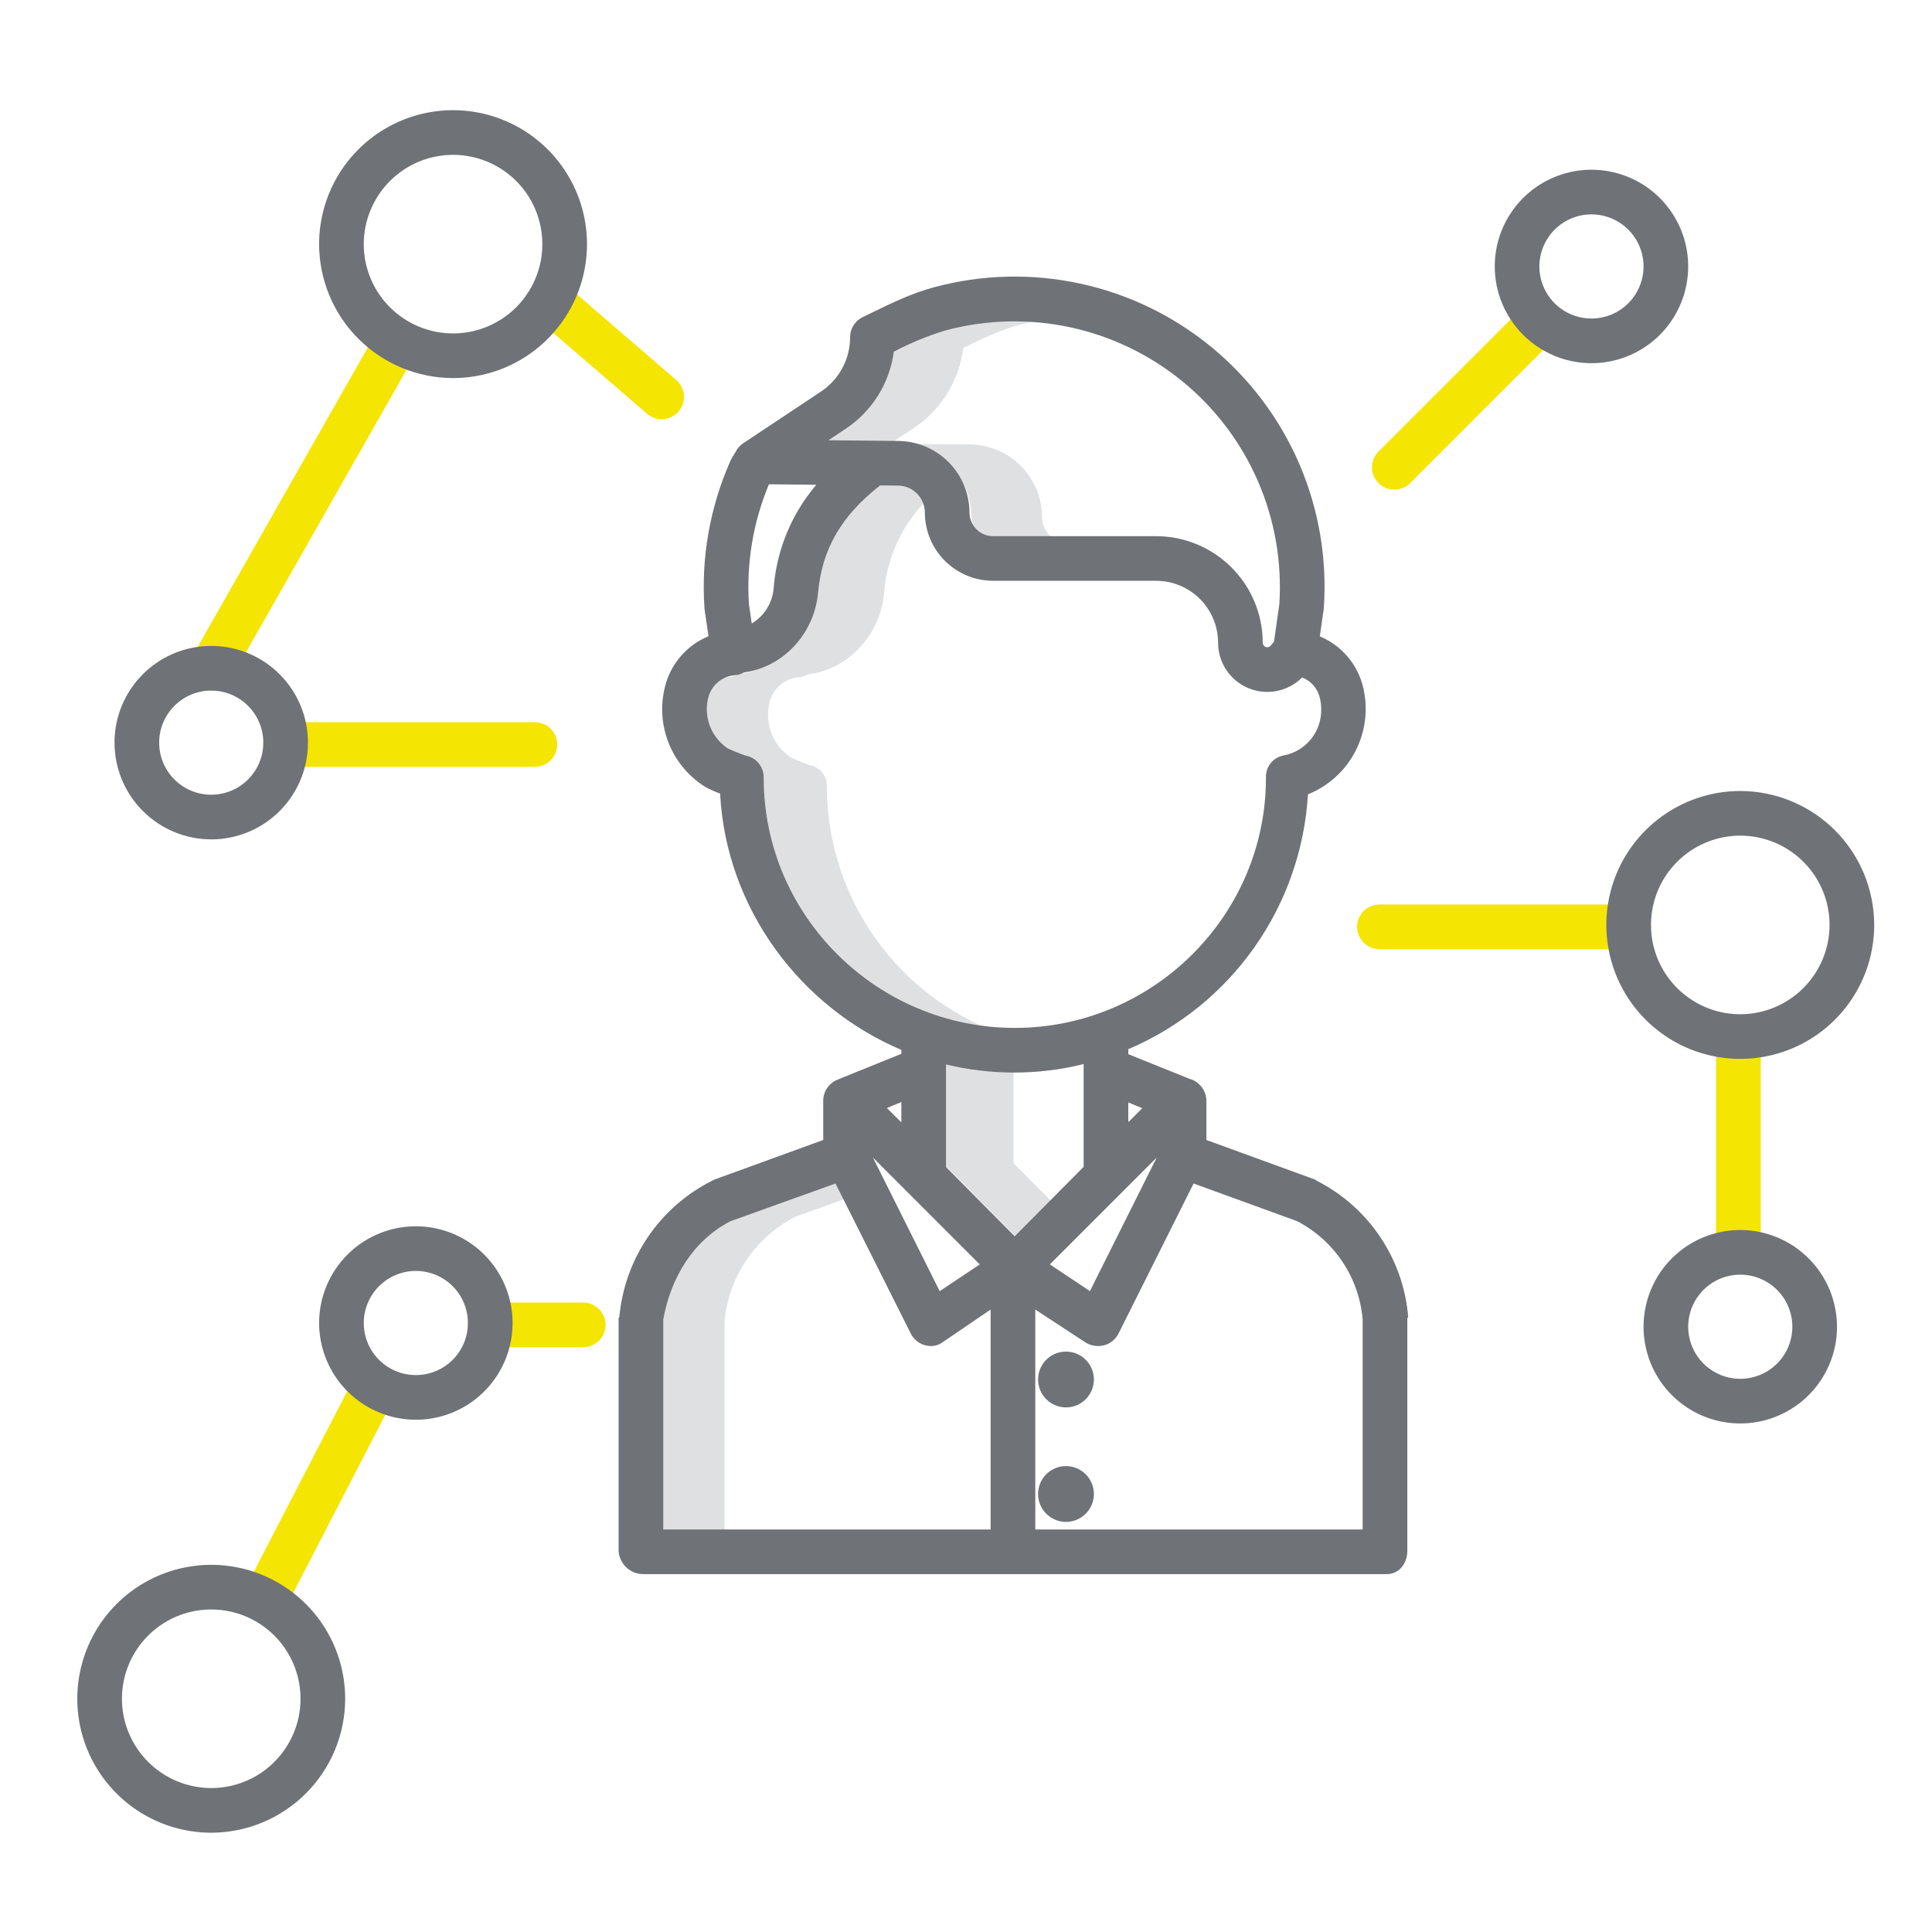 <?xml version="1.0" encoding="UTF-8"?> <svg xmlns="http://www.w3.org/2000/svg" width="71" height="71" viewBox="0 0 71 71" fill="none"> <path d="M37.248 42.751V39.018C36.374 39.008 35.504 38.898 34.656 38.69V42.751L37.373 45.482L38.669 44.18L37.248 42.751Z" fill="#DFE0E2"></path> <path d="M38.292 18.997C38.29 18.295 38.012 17.623 37.518 17.125C37.025 16.627 36.355 16.343 35.654 16.334L32.711 16.307L33.582 15.729C34.079 15.399 34.499 14.965 34.813 14.457C35.126 13.949 35.325 13.379 35.397 12.786C36.088 12.45 36.742 12.133 37.444 11.944C37.886 11.825 38.337 11.736 38.791 11.678C38.359 11.623 37.924 11.595 37.489 11.594C36.598 11.595 35.711 11.713 34.851 11.944C34.15 12.133 33.496 12.45 32.805 12.786C32.733 13.379 32.533 13.949 32.22 14.457C31.906 14.965 31.486 15.399 30.989 15.729L30.118 16.306L33.061 16.334C33.762 16.342 34.432 16.626 34.926 17.124C35.42 17.622 35.698 18.295 35.7 18.996C35.7 19.125 35.726 19.252 35.775 19.371C35.825 19.489 35.897 19.597 35.989 19.688C36.08 19.778 36.188 19.85 36.307 19.899C36.426 19.948 36.553 19.973 36.682 19.972H39.274C39.145 19.973 39.018 19.948 38.899 19.899C38.78 19.85 38.672 19.779 38.581 19.688C38.49 19.597 38.417 19.49 38.368 19.371C38.318 19.252 38.292 19.125 38.292 18.997Z" fill="#DFE0E2"></path> <path d="M30.386 28.899V28.883C30.39 28.697 30.326 28.516 30.206 28.375C30.085 28.233 29.917 28.14 29.733 28.113C29.572 28.058 29.201 27.903 29.08 27.847C28.753 27.634 28.499 27.324 28.356 26.96C28.212 26.597 28.185 26.198 28.278 25.818C28.339 25.564 28.479 25.337 28.678 25.169C28.877 25.001 29.125 24.901 29.385 24.884C29.498 24.873 29.607 24.838 29.705 24.781C31.156 24.6 32.348 23.352 32.49 21.79C32.586 20.49 33.151 19.27 34.08 18.356C34.004 18.142 33.863 17.956 33.678 17.825C33.493 17.693 33.272 17.621 33.045 17.618L32.326 17.611C30.805 18.794 30.052 20.091 29.897 21.79C29.756 23.352 28.564 24.6 27.113 24.781C27.015 24.838 26.905 24.873 26.792 24.884C26.532 24.901 26.285 25.001 26.086 25.169C25.887 25.337 25.747 25.565 25.686 25.818C25.593 26.198 25.62 26.597 25.764 26.96C25.907 27.324 26.16 27.634 26.488 27.847C26.609 27.903 26.98 28.058 27.141 28.113C27.325 28.14 27.493 28.233 27.613 28.375C27.733 28.517 27.798 28.697 27.794 28.883V28.899C27.791 30.277 28.085 31.64 28.654 32.895C29.223 34.151 30.054 35.27 31.092 36.176C32.13 37.083 33.35 37.757 34.671 38.152C35.991 38.548 37.381 38.655 38.746 38.468C36.432 38.152 34.311 37.008 32.774 35.249C31.237 33.49 30.389 31.235 30.386 28.899Z" fill="#DFE0E2"></path> <path d="M49.081 25.379C48.936 25.183 48.736 25.035 48.505 24.955C48.498 24.962 48.491 24.969 48.484 24.976C48.654 25.149 48.857 25.286 49.081 25.379Z" fill="#D4E1F4"></path> <path d="M29.215 44.721L31.095 44.043L30.699 43.25L26.623 44.721C25.904 45.092 25.291 45.637 24.838 46.307C24.386 46.977 24.11 47.75 24.034 48.555V56.71H26.627V48.556C26.702 47.751 26.978 46.977 27.431 46.307C27.883 45.637 28.497 45.092 29.215 44.721Z" fill="#DFE0E2"></path> <path d="M50.692 34.88H59.852C60.07 34.88 60.279 34.794 60.433 34.64C60.586 34.486 60.673 34.277 60.673 34.06C60.673 33.842 60.586 33.633 60.433 33.48C60.279 33.326 60.07 33.239 59.852 33.239H50.692C50.475 33.239 50.266 33.326 50.112 33.48C49.959 33.633 49.872 33.842 49.872 34.06C49.872 34.277 49.959 34.486 50.112 34.64C50.266 34.794 50.475 34.88 50.692 34.88Z" fill="#F5E503"></path> <path d="M13.05 50.567L8.948 58.497L10.405 59.251L14.507 51.321L13.05 50.567Z" fill="#F5E503"></path> <path d="M18.017 49.509H21.435C21.652 49.509 21.861 49.422 22.015 49.269C22.169 49.115 22.255 48.906 22.255 48.688C22.255 48.471 22.169 48.262 22.015 48.108C21.861 47.955 21.652 47.868 21.435 47.868H18.017C17.799 47.868 17.59 47.955 17.437 48.108C17.283 48.262 17.196 48.471 17.196 48.688C17.196 48.906 17.283 49.115 17.437 49.269C17.59 49.422 17.799 49.509 18.017 49.509V49.509Z" fill="#F5E503"></path> <path d="M64.706 38.161H63.065V46.091H64.706V38.161Z" fill="#F5E503"></path> <path d="M51.239 17.995C51.347 17.995 51.454 17.974 51.553 17.933C51.653 17.892 51.743 17.831 51.819 17.755L57.151 12.423C57.305 12.269 57.392 12.06 57.392 11.843C57.392 11.625 57.305 11.417 57.151 11.263C56.997 11.109 56.789 11.023 56.571 11.023C56.354 11.023 56.145 11.109 55.991 11.263L50.659 16.595C50.544 16.709 50.466 16.856 50.434 17.015C50.403 17.174 50.419 17.339 50.481 17.489C50.543 17.639 50.648 17.767 50.783 17.857C50.918 17.947 51.077 17.995 51.239 17.995V17.995Z" fill="#F5E503"></path> <path d="M20.477 27.36C20.477 27.143 20.391 26.934 20.237 26.78C20.083 26.627 19.875 26.54 19.657 26.54H10.497C10.28 26.54 10.071 26.627 9.917 26.78C9.763 26.934 9.677 27.143 9.677 27.36C9.677 27.578 9.763 27.787 9.917 27.94C10.071 28.094 10.28 28.181 10.497 28.181H19.657C19.875 28.181 20.083 28.094 20.237 27.94C20.391 27.787 20.477 27.578 20.477 27.36Z" fill="#F5E503"></path> <path d="M7.357 25.271C7.451 25.324 7.554 25.358 7.661 25.372C7.768 25.385 7.877 25.377 7.981 25.349C8.084 25.32 8.182 25.271 8.267 25.205C8.352 25.139 8.423 25.056 8.476 24.963L15.312 12.932C15.419 12.742 15.447 12.518 15.39 12.309C15.332 12.099 15.193 11.921 15.004 11.813C14.815 11.706 14.591 11.678 14.381 11.736C14.171 11.793 13.993 11.932 13.885 12.121L7.049 24.152C6.996 24.246 6.962 24.349 6.949 24.456C6.935 24.563 6.943 24.672 6.972 24.776C7 24.879 7.049 24.977 7.115 25.061C7.182 25.146 7.264 25.218 7.357 25.271V25.271Z" fill="#F5E503"></path> <path d="M19.805 11.78L23.77 15.198C23.852 15.271 23.946 15.326 24.049 15.361C24.152 15.397 24.261 15.411 24.37 15.404C24.478 15.397 24.584 15.368 24.682 15.319C24.779 15.271 24.866 15.204 24.937 15.121C25.008 15.039 25.062 14.943 25.096 14.839C25.129 14.736 25.142 14.627 25.133 14.518C25.124 14.41 25.094 14.304 25.044 14.208C24.994 14.111 24.925 14.025 24.841 13.956L20.877 10.538C20.795 10.465 20.7 10.41 20.597 10.374C20.494 10.339 20.386 10.325 20.277 10.332C20.168 10.339 20.062 10.368 19.965 10.416C19.867 10.465 19.781 10.532 19.71 10.615C19.639 10.697 19.585 10.793 19.551 10.896C19.517 11 19.505 11.109 19.514 11.217C19.522 11.326 19.553 11.432 19.603 11.528C19.653 11.625 19.722 11.71 19.805 11.78Z" fill="#F5E503"></path> <path d="M23.622 57.848H50.966C51.419 57.848 51.718 57.45 51.718 56.996V48.455C51.718 48.432 51.751 48.409 51.749 48.386C51.661 47.335 51.306 46.324 50.717 45.45C50.128 44.575 49.325 43.866 48.384 43.39C48.355 43.376 48.366 43.363 48.336 43.352L44.335 41.894V40.436C44.329 40.27 44.274 40.11 44.179 39.974C44.084 39.839 43.951 39.734 43.797 39.672L43.779 39.665H43.76L41.464 38.74V38.557C43.327 37.765 44.932 36.469 46.098 34.814C47.265 33.16 47.946 31.213 48.067 29.192C48.82 28.889 49.44 28.325 49.812 27.604C50.185 26.882 50.285 26.05 50.096 25.261C49.997 24.845 49.801 24.458 49.524 24.132C49.247 23.806 48.897 23.551 48.502 23.386L48.642 22.416C48.644 22.395 48.647 22.375 48.648 22.356C48.776 20.545 48.469 18.73 47.754 17.061C47.038 15.393 45.933 13.92 44.533 12.765C43.132 11.611 41.475 10.807 39.701 10.423C37.927 10.038 36.087 10.083 34.334 10.554C33.512 10.774 32.785 11.128 32.081 11.471C31.957 11.531 31.832 11.592 31.707 11.652C31.567 11.719 31.449 11.824 31.367 11.955C31.284 12.086 31.241 12.237 31.241 12.392C31.241 12.788 31.143 13.178 30.956 13.526C30.769 13.875 30.499 14.172 30.169 14.391L27.315 16.288C27.212 16.356 27.126 16.446 27.063 16.552L26.893 16.837C26.877 16.864 26.862 16.893 26.849 16.922C26.09 18.628 25.76 20.493 25.889 22.356C25.89 22.376 25.893 22.397 25.896 22.418L26.037 23.381C25.639 23.545 25.287 23.8 25.008 24.127C24.728 24.454 24.531 24.842 24.432 25.26C24.262 25.951 24.316 26.677 24.584 27.335C24.853 27.993 25.323 28.549 25.926 28.924C26.099 29.017 26.279 29.097 26.463 29.163C26.687 33.413 29.433 37.019 33.124 38.583V38.727L30.8 39.668V39.677C30.8 39.677 30.779 39.678 30.777 39.678C30.625 39.739 30.494 39.844 30.401 39.979C30.308 40.113 30.256 40.273 30.253 40.436V41.894L26.244 43.352C26.219 43.363 26.195 43.376 26.171 43.39C25.225 43.864 24.416 44.572 23.819 45.446C23.223 46.321 22.859 47.333 22.762 48.386C22.761 48.409 22.733 48.432 22.733 48.455V56.996C22.748 57.224 22.847 57.438 23.012 57.596C23.176 57.754 23.394 57.844 23.622 57.848ZM50.077 48.49V56.208H38.046V48.126L39.883 49.328C40.024 49.419 40.188 49.466 40.355 49.466C40.429 49.466 40.503 49.457 40.574 49.439C40.687 49.409 40.793 49.356 40.883 49.282C40.974 49.209 41.049 49.117 41.102 49.013L43.864 43.493L47.673 44.879C48.345 45.23 48.918 45.745 49.339 46.376C49.759 47.007 50.013 47.734 50.077 48.49ZM36.006 46.467L34.533 47.449L32.079 42.539L36.006 46.467ZM34.765 42.889V39.118C35.583 39.315 36.422 39.415 37.264 39.416C38.127 39.416 38.986 39.312 39.823 39.104V42.88L37.29 45.433L34.765 42.889ZM42.509 42.538L40.054 47.448L38.582 46.466L42.509 42.538ZM41.977 40.726L41.464 41.24V40.515L41.977 40.726ZM31.077 15.758C31.558 15.44 31.964 15.022 32.269 14.533C32.575 14.044 32.772 13.495 32.847 12.924C33.458 12.602 34.098 12.339 34.76 12.139C36.258 11.74 37.83 11.703 39.345 12.031C40.86 12.36 42.276 13.046 43.473 14.03C44.671 15.015 45.617 16.271 46.233 17.694C46.848 19.117 47.116 20.667 47.014 22.214L46.818 23.581L46.702 23.724C46.681 23.751 46.651 23.771 46.618 23.78C46.585 23.79 46.549 23.789 46.517 23.777C46.484 23.766 46.456 23.744 46.436 23.716C46.416 23.688 46.405 23.655 46.405 23.62C46.404 22.582 45.991 21.586 45.256 20.852C44.522 20.118 43.526 19.705 42.488 19.704H36.495C36.265 19.703 36.045 19.612 35.883 19.449C35.72 19.287 35.629 19.066 35.628 18.836C35.626 18.144 35.352 17.48 34.865 16.988C34.377 16.495 33.716 16.214 33.024 16.205L30.444 16.179L31.077 15.758ZM28.258 17.798L29.999 17.815C29.085 18.889 28.535 20.224 28.43 21.63C28.407 21.892 28.322 22.145 28.182 22.368C28.042 22.591 27.852 22.778 27.626 22.914L27.524 22.213C27.424 20.705 27.675 19.194 28.258 17.798ZM28.065 28.588V28.573C28.067 28.377 27.998 28.187 27.871 28.038C27.744 27.889 27.567 27.791 27.373 27.762C27.221 27.709 26.877 27.567 26.76 27.514C26.46 27.318 26.228 27.033 26.096 26.7C25.964 26.366 25.939 26 26.024 25.651C26.079 25.424 26.205 25.219 26.384 25.068C26.563 24.917 26.786 24.828 27.019 24.812C27.135 24.802 27.247 24.766 27.349 24.709C28.765 24.521 29.926 23.303 30.064 21.778C30.209 20.179 30.916 18.955 32.344 17.839L33.007 17.845C33.268 17.849 33.517 17.955 33.7 18.14C33.884 18.326 33.987 18.576 33.988 18.836C33.989 19.501 34.253 20.139 34.723 20.609C35.193 21.079 35.83 21.343 36.495 21.344H42.488C43.091 21.345 43.67 21.585 44.097 22.011C44.523 22.438 44.763 23.016 44.764 23.62C44.764 23.978 44.87 24.328 45.069 24.625C45.269 24.922 45.551 25.154 45.882 25.291C46.213 25.427 46.577 25.463 46.928 25.392C47.279 25.322 47.601 25.149 47.853 24.896C48.015 24.959 48.16 25.061 48.273 25.192C48.387 25.324 48.466 25.482 48.505 25.651C48.538 25.786 48.554 25.925 48.554 26.064C48.562 26.466 48.427 26.858 48.173 27.169C47.918 27.481 47.561 27.692 47.165 27.764C46.979 27.8 46.812 27.901 46.694 28.049C46.576 28.197 46.516 28.383 46.523 28.572V28.588C46.523 33.654 42.36 37.775 37.295 37.775C32.23 37.775 28.065 33.654 28.065 28.588ZM33.124 41.248L32.594 40.719L33.124 40.5V41.248ZM24.374 48.49C24.648 46.959 25.477 45.58 26.846 44.878L30.704 43.493L33.473 49.013C33.542 49.15 33.648 49.265 33.779 49.345C33.91 49.425 34.06 49.467 34.213 49.467C34.365 49.467 34.512 49.419 34.635 49.329L36.405 48.126V56.208H24.374V48.49Z" fill="#6F7276"></path> <path d="M39.175 53.878C38.972 53.878 38.773 53.938 38.605 54.051C38.436 54.163 38.305 54.324 38.227 54.511C38.15 54.698 38.129 54.904 38.169 55.103C38.208 55.302 38.306 55.485 38.45 55.628C38.593 55.772 38.776 55.869 38.974 55.909C39.173 55.949 39.38 55.928 39.567 55.851C39.754 55.773 39.914 55.642 40.027 55.473C40.14 55.304 40.2 55.106 40.2 54.903C40.2 54.632 40.092 54.371 39.899 54.179C39.707 53.986 39.446 53.878 39.175 53.878Z" fill="#6F7276"></path> <path d="M39.175 49.67C38.972 49.67 38.773 49.73 38.605 49.843C38.436 49.955 38.305 50.116 38.227 50.303C38.15 50.49 38.129 50.697 38.169 50.895C38.208 51.094 38.306 51.277 38.45 51.42C38.593 51.564 38.776 51.661 38.974 51.701C39.173 51.741 39.38 51.72 39.567 51.643C39.754 51.565 39.914 51.434 40.027 51.265C40.14 51.096 40.2 50.898 40.2 50.695C40.2 50.423 40.092 50.163 39.899 49.971C39.707 49.778 39.446 49.67 39.175 49.67Z" fill="#6F7276"></path> <path d="M63.954 29.069C62.981 29.069 62.029 29.358 61.22 29.899C60.41 30.44 59.779 31.208 59.407 32.108C59.034 33.007 58.937 33.997 59.127 34.951C59.317 35.906 59.785 36.783 60.474 37.471C61.162 38.16 62.039 38.629 62.994 38.819C63.949 39.008 64.938 38.911 65.838 38.538C66.737 38.166 67.506 37.535 68.046 36.726C68.587 35.916 68.876 34.965 68.876 33.991C68.874 32.686 68.356 31.435 67.433 30.512C66.51 29.59 65.259 29.071 63.954 29.069ZM63.954 37.273C63.305 37.273 62.671 37.08 62.131 36.719C61.592 36.359 61.171 35.846 60.923 35.247C60.674 34.647 60.609 33.988 60.736 33.351C60.862 32.715 61.175 32.13 61.634 31.671C62.093 31.212 62.678 30.9 63.314 30.773C63.95 30.646 64.61 30.711 65.21 30.96C65.809 31.208 66.322 31.629 66.682 32.168C67.043 32.708 67.235 33.342 67.235 33.991C67.234 34.861 66.888 35.695 66.273 36.31C65.658 36.925 64.824 37.272 63.954 37.273Z" fill="#6F7276"></path> <path d="M63.954 45.202C63.251 45.202 62.564 45.411 61.979 45.801C61.395 46.192 60.939 46.747 60.67 47.397C60.401 48.046 60.331 48.761 60.468 49.45C60.605 50.14 60.943 50.773 61.441 51.27C61.938 51.767 62.571 52.106 63.261 52.243C63.95 52.38 64.665 52.31 65.314 52.041C65.964 51.772 66.519 51.316 66.91 50.732C67.3 50.147 67.509 49.46 67.509 48.757C67.508 47.814 67.133 46.911 66.466 46.245C65.8 45.578 64.897 45.203 63.954 45.202ZM63.954 50.671C63.575 50.671 63.206 50.559 62.891 50.348C62.576 50.138 62.331 49.839 62.186 49.489C62.041 49.14 62.003 48.755 62.077 48.383C62.151 48.012 62.333 47.671 62.601 47.403C62.868 47.136 63.209 46.953 63.581 46.88C63.952 46.806 64.337 46.844 64.687 46.989C65.036 47.133 65.335 47.379 65.546 47.693C65.756 48.008 65.868 48.378 65.868 48.757C65.868 49.264 65.666 49.751 65.307 50.11C64.948 50.468 64.462 50.67 63.954 50.671Z" fill="#6F7276"></path> <path d="M12.685 62.429C12.685 61.455 12.396 60.504 11.855 59.694C11.314 58.885 10.546 58.254 9.646 57.882C8.747 57.509 7.757 57.411 6.802 57.601C5.848 57.791 4.971 58.26 4.282 58.948C3.594 59.637 3.125 60.514 2.935 61.468C2.745 62.423 2.843 63.413 3.215 64.312C3.588 65.212 4.219 65.98 5.028 66.521C5.838 67.062 6.789 67.351 7.763 67.351C9.068 67.349 10.319 66.83 11.241 65.907C12.164 64.985 12.683 63.734 12.685 62.429ZM4.481 62.429C4.481 61.78 4.674 61.145 5.034 60.606C5.395 60.066 5.907 59.646 6.507 59.397C7.107 59.149 7.766 59.084 8.403 59.211C9.039 59.337 9.624 59.65 10.083 60.108C10.542 60.567 10.854 61.152 10.981 61.789C11.107 62.425 11.043 63.085 10.794 63.684C10.546 64.284 10.125 64.796 9.586 65.157C9.046 65.517 8.412 65.71 7.763 65.71C6.893 65.709 6.059 65.363 5.444 64.748C4.828 64.133 4.482 63.299 4.481 62.429Z" fill="#6F7276"></path> <path d="M15.282 52.175C15.985 52.175 16.672 51.966 17.257 51.576C17.842 51.185 18.297 50.63 18.566 49.98C18.835 49.331 18.906 48.616 18.769 47.927C18.631 47.237 18.293 46.604 17.796 46.107C17.299 45.609 16.665 45.271 15.976 45.134C15.286 44.997 14.571 45.067 13.922 45.336C13.272 45.605 12.717 46.061 12.327 46.645C11.936 47.23 11.727 47.917 11.727 48.62C11.729 49.562 12.104 50.466 12.77 51.133C13.436 51.799 14.34 52.174 15.282 52.175ZM15.282 46.706C15.661 46.706 16.031 46.818 16.346 47.029C16.66 47.239 16.906 47.538 17.051 47.888C17.195 48.237 17.233 48.622 17.16 48.993C17.086 49.365 16.903 49.706 16.636 49.974C16.368 50.241 16.027 50.423 15.656 50.497C15.284 50.571 14.899 50.533 14.55 50.389C14.2 50.244 13.901 49.998 13.691 49.684C13.48 49.369 13.368 48.999 13.368 48.62C13.369 48.113 13.57 47.626 13.929 47.267C14.288 46.908 14.775 46.707 15.282 46.706Z" fill="#6F7276"></path> <path d="M7.763 30.847C8.466 30.847 9.153 30.638 9.738 30.248C10.322 29.857 10.778 29.302 11.047 28.652C11.316 28.003 11.386 27.288 11.249 26.599C11.112 25.909 10.773 25.276 10.276 24.779C9.779 24.281 9.146 23.943 8.456 23.806C7.767 23.669 7.052 23.739 6.402 24.008C5.753 24.277 5.198 24.733 4.807 25.317C4.416 25.902 4.208 26.589 4.208 27.292C4.209 28.234 4.584 29.138 5.25 29.804C5.917 30.471 6.82 30.846 7.763 30.847ZM7.763 25.378C8.141 25.378 8.511 25.49 8.826 25.701C9.141 25.911 9.386 26.21 9.531 26.559C9.676 26.909 9.714 27.294 9.64 27.665C9.566 28.037 9.384 28.378 9.116 28.645C8.848 28.913 8.507 29.095 8.136 29.169C7.765 29.243 7.38 29.205 7.03 29.06C6.68 28.916 6.382 28.67 6.171 28.355C5.961 28.041 5.849 27.671 5.849 27.292C5.849 26.785 6.051 26.298 6.41 25.939C6.769 25.58 7.255 25.378 7.763 25.378Z" fill="#6F7276"></path> <path d="M16.649 13.894C17.623 13.894 18.575 13.605 19.384 13.064C20.193 12.523 20.824 11.755 21.197 10.855C21.569 9.956 21.667 8.966 21.477 8.011C21.287 7.057 20.818 6.18 20.13 5.491C19.441 4.803 18.564 4.334 17.61 4.144C16.655 3.954 15.665 4.052 14.766 4.424C13.867 4.797 13.098 5.428 12.557 6.237C12.016 7.047 11.727 7.998 11.727 8.972C11.729 10.277 12.248 11.528 13.171 12.45C14.093 13.373 15.345 13.892 16.649 13.894ZM16.649 5.69C17.298 5.69 17.933 5.883 18.472 6.243C19.012 6.604 19.433 7.116 19.681 7.716C19.929 8.316 19.994 8.975 19.868 9.612C19.741 10.248 19.428 10.833 18.97 11.292C18.511 11.751 17.926 12.063 17.29 12.19C16.653 12.316 15.993 12.252 15.394 12.003C14.794 11.755 14.282 11.334 13.921 10.795C13.561 10.255 13.368 9.621 13.368 8.972C13.369 8.102 13.715 7.268 14.33 6.653C14.945 6.037 15.78 5.691 16.649 5.69Z" fill="#6F7276"></path> <path d="M58.485 13.347C59.188 13.347 59.876 13.138 60.46 12.748C61.045 12.357 61.5 11.802 61.769 11.152C62.038 10.503 62.109 9.788 61.972 9.099C61.835 8.409 61.496 7.776 60.999 7.278C60.502 6.781 59.868 6.443 59.179 6.306C58.489 6.168 57.775 6.239 57.125 6.508C56.475 6.777 55.92 7.233 55.53 7.817C55.139 8.402 54.931 9.089 54.931 9.792C54.932 10.734 55.307 11.638 55.973 12.304C56.639 12.971 57.543 13.346 58.485 13.347ZM58.485 7.878C58.864 7.878 59.234 7.99 59.549 8.201C59.864 8.411 60.109 8.71 60.254 9.06C60.399 9.409 60.437 9.794 60.363 10.165C60.289 10.537 60.106 10.878 59.839 11.145C59.571 11.413 59.23 11.595 58.859 11.669C58.487 11.743 58.103 11.705 57.753 11.56C57.403 11.415 57.104 11.17 56.894 10.855C56.684 10.541 56.571 10.171 56.571 9.792C56.572 9.285 56.774 8.798 57.133 8.439C57.491 8.08 57.978 7.878 58.485 7.878Z" fill="#6F7276"></path> </svg> 